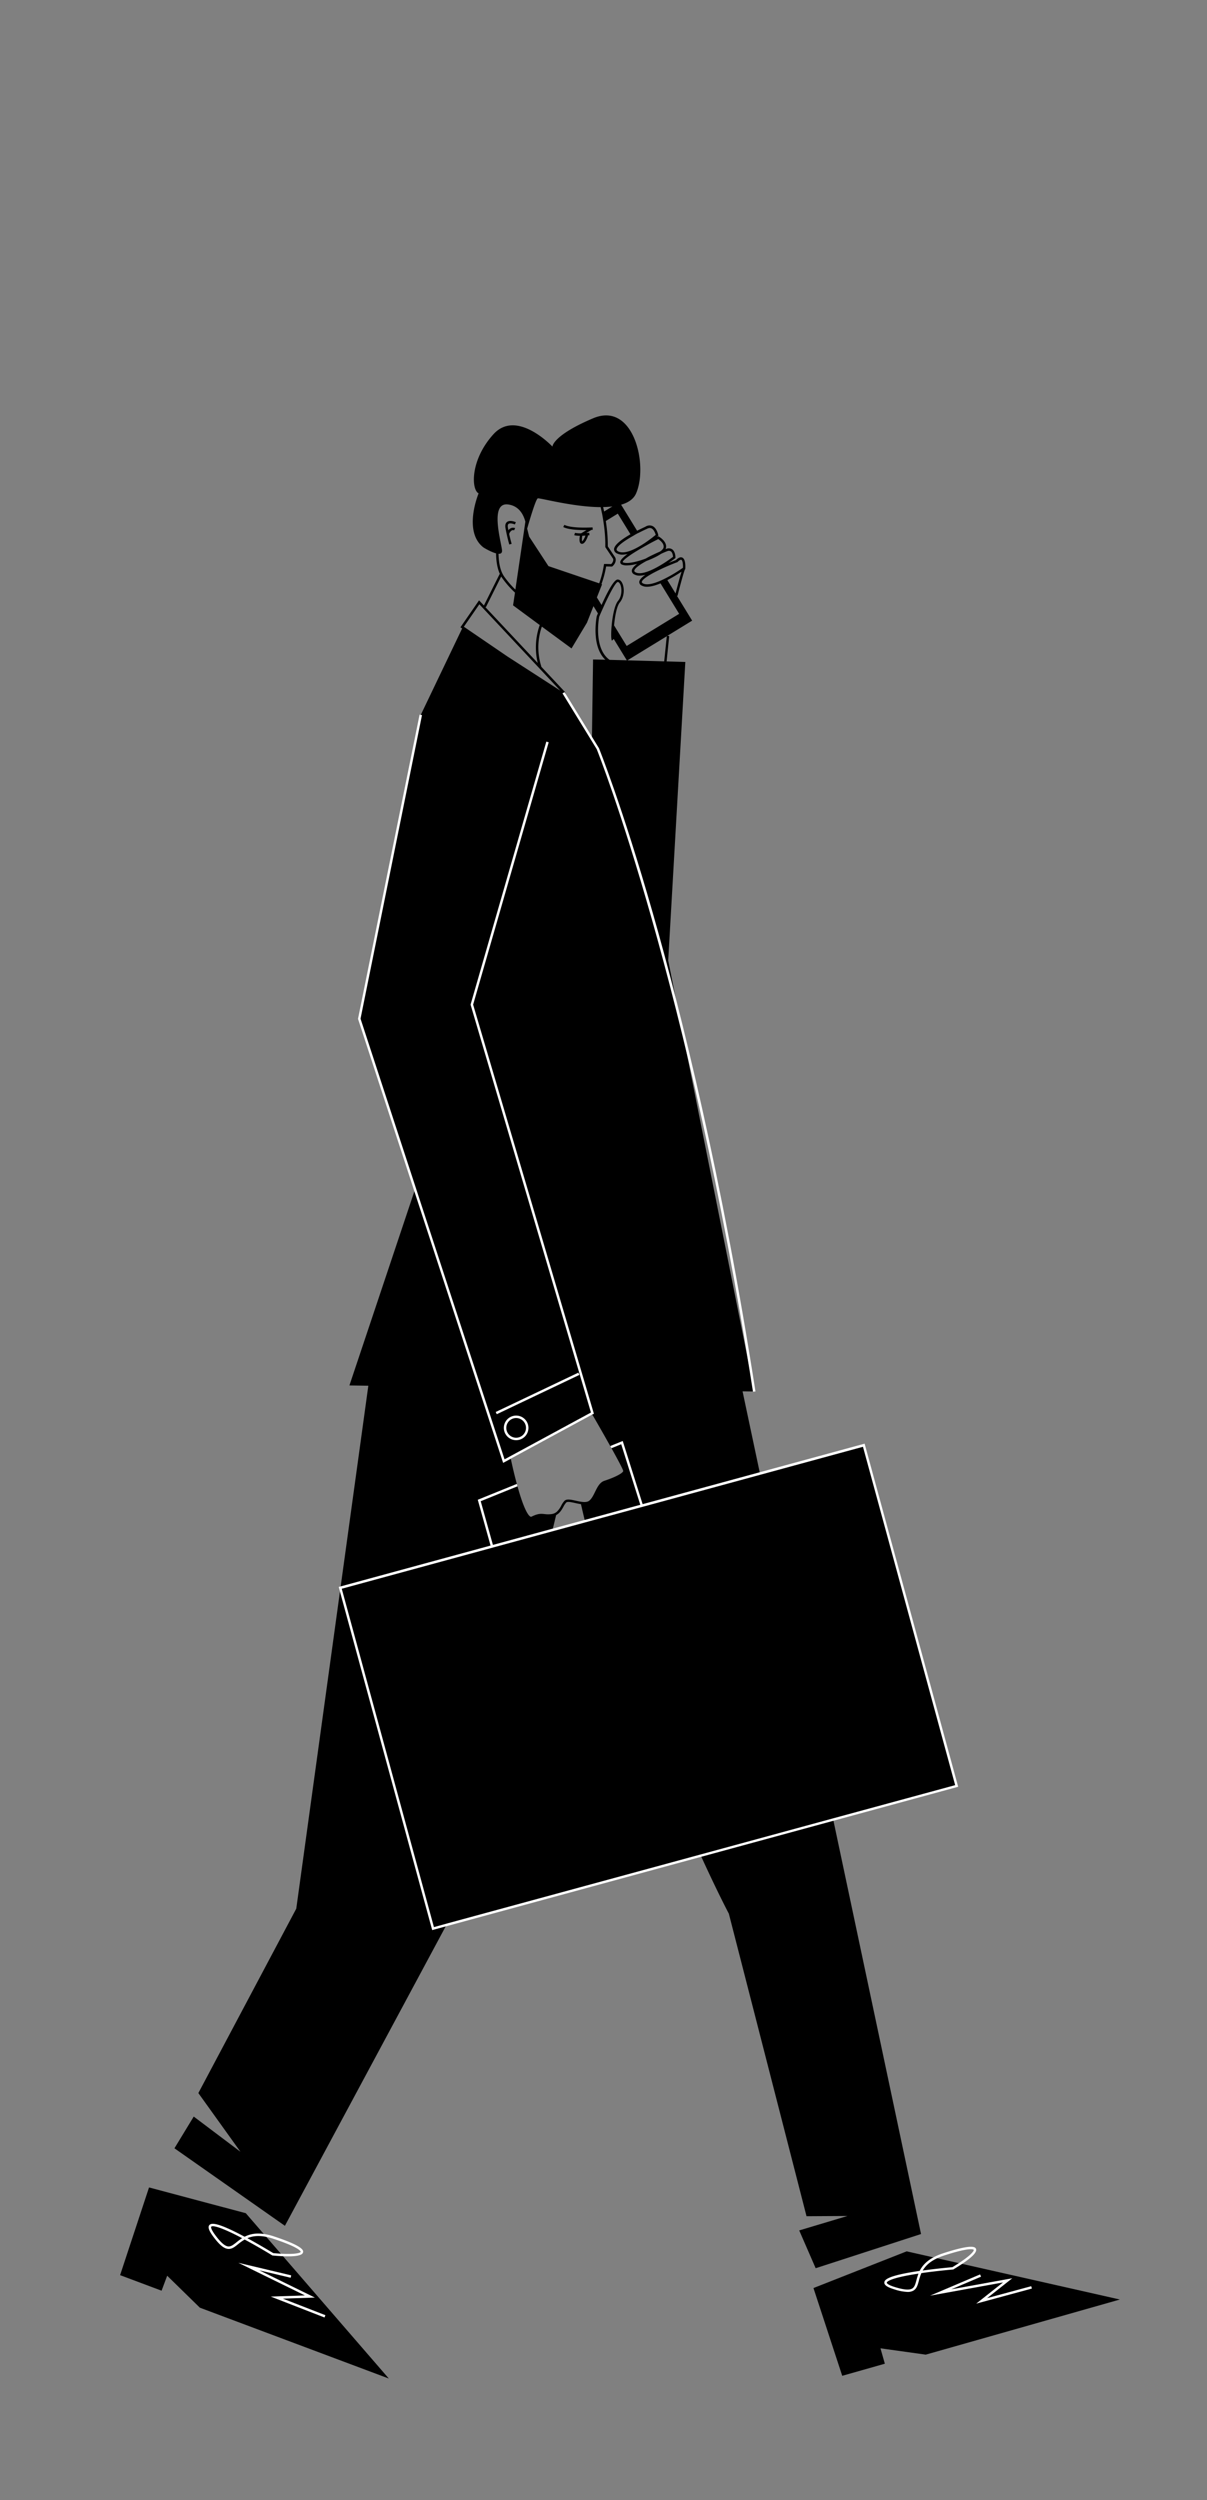 <svg id="Capa_1" data-name="Capa 1" xmlns="http://www.w3.org/2000/svg" viewBox="0 0 981 2032"><rect x="0" y="0" width="981" height="2032" fill="#808080" stroke="none"/><title>Mesa de trabajo 31</title><polygon points="736.89 1829.76 661.15 1859.58 684.53 1930.91 719.16 1921.08 715.61 1908.57 752.41 1913.71 910.17 1868.91 736.89 1829.76"/><polygon points="199.78 1798.77 121.13 1777.82 97.61 1849.1 131.32 1861.74 135.88 1849.57 162.45 1875.55 316.01 1933.13 199.78 1798.77"/><path d="M413.94,442.54l1.91-.57c0-.05-1-3.26-2-7.94a4.92,4.92,0,0,1,2.25-3,2.4,2.4,0,0,1,1.75,0l.83-1.81a4.22,4.22,0,0,0-3.32,0,5.11,5.11,0,0,0-2.15,1.78c-.13-.69-.27-1.39-.4-2.11-.19-1.08-.26-2.49.5-3.09,1.22-.95,4.2,0,5.14.45l.82-1.82c-.49-.22-4.8-2.07-7.19-.2-1.24,1-1.66,2.66-1.23,5A134.17,134.17,0,0,0,413.94,442.54Z"/><path d="M475.48,430.81h1.16l-4.28,2.63a18.34,18.34,0,0,1-5-.38l-.64,1.9a11.06,11.06,0,0,0,2.51.42c.65.05,1.36.07,2.08.08-.06.34-.12.71-.17,1.1-.21,1.72-.27,3.79.51,4.77A1.73,1.73,0,0,0,473,442c2.46,0,4.28-4.67,4.95-6.68l-.48-.16,1.64-.17-.22-2c-.58.07-1.41.14-2.37.22l4.13-2.53,1.06-.06,0-.57-.09-1.42-1.53.06c-2.08.09-6.05.18-10.15,0-4.27-.24-8.67-.82-11.24-2.12l-.9,1.79c2.25,1.14,5.67,1.77,9.23,2.11C469.91,430.73,472.93,430.81,475.48,430.81ZM473.11,440a11.33,11.33,0,0,1,.2-4.57c.88,0,1.74-.07,2.52-.12C474.92,437.79,473.7,439.74,473.11,440Z"/><path d="M677.4,1479.79l-.2-1-.21-1-59.14-279.27-.21-1-.2-1-13.92-65.73h0l9.48.14L543.09,780.62,557,538l-15.2-.43,2.1-20.63-1.52-.15,20.17-12.37-12.42-20.25.51.12c2.42-9.55,5.35-20.25,6.1-21.59l.22-.16,0-.46c.09-1.26.43-7.59-2.43-8.91-2-.93-4.23,1.09-5.12,2-1.22.46-3.38,1.3-6,2.4,2.92-2,4.91-3.54,5.18-3.75l.38-.3V453c0-.19,0-4.64-2.62-6.51a5,5,0,0,0-4.7-.44l0,0-.69.28c2.27-5.73-5.13-10-5.44-10.22l-.47-.26-.48.24-.8.4.9-.75.44-.38-.11-.58c-.05-.23-1.17-5.65-4.75-7.28a6.06,6.06,0,0,0-5.69.59c-1.21.56-3.74,1.73-6.75,3.28l-13-21.18c5.76-1.65,10.17-4.55,12.19-9.21,10-23-2-75-35-61s-33,23-33,23-29-31-48-10-18,45-12,48c0,0-13,31,4,44,0,0,5.78,3.61,10.18,4.76.07,4.95.64,11.5,3.18,16.92l-.25-.13-12.81,25.6-3.94-4.2-15.14,21.91,1.39.95L342,581l-1,2,.22,1.86h0l.37,3.21,31.38,272L284,1126l15.37.23-22.48,163.15-.15,1.07-.08.54h0l-.35,2.53L240.8,1551.24l-79.58,149.88,34.24,47.74-38-28.64L141.78,1746l89.77,63,130.67-243.33.65-1.22.65-1.21L378.68,1535l70.13-290.4.27-1.11.26-1.11,2.65-11c3-1.56,4.58-4.38,5.92-6.77a15.77,15.77,0,0,1,2.3-3.45c1-1,4.21-.27,7.33.42,1.52.34,3.1.69,4.65.91q1.46,6.45,3,12.82c.08.33.15.65.23,1s.16.66.23,1c27.34,114.79,68.1,214,93.52,269.9l.42.93.42.92c13.44,29.43,22.38,46.3,22.38,46.3l63.12,245.85,33.34-.21-39.28,11.75,13.37,30.72,85.63-27.79Zm-216-911.29h0l-1.76-4.77-.5-1.36-19.33-20.62.17,0a51.52,51.52,0,0,1,.41-32.48L464.51,527l12.54-20.91,5.3-13.46,3.61,5.89c-.32.76-.62,1.46-.88,2.1l-.06.18c-.22,1.11-4.68,24.34,7,35.41-5.29-.13-9-.21-10-.21l-.9,62.77,0,1.86v.8l-19.58-32.62,0,0Zm27.81-151.65q.56,2.73,1,5.64c.12.71.23,1.42.33,2.14q.51,3.28.85,6.73c.31,3.05.52,6.29.58,9.66,0,1.19,0,2.41,0,3.63l1.95,2.92,4.24,6.35c.65,1,.2,3-1.43,4.54l-3.79-.08-2,0c-.1.66-.21,1.33-.33,2A77.31,77.31,0,0,1,487,474.09l-11.15-3.78-3-1-6-2.05-21.11-7.16-15.68-24-1.61-6.46c1.51-5.29,6.89-23.73,8.6-24.59,1.26-.63,28.54,7,51.14,7.11C488.5,413.63,488.85,415.21,489.18,416.85Zm12.37,33a9.51,9.51,0,0,0,4.33.93,17.44,17.44,0,0,0,4.18-.56c-3.57,2.61-6,5-6,6.68a2.19,2.19,0,0,0,1.51,2,9.92,9.92,0,0,0,3.85.63,35.5,35.5,0,0,0,8.42-1.28c-2.54,1.93-4.24,3.83-4.35,5.51a3.21,3.21,0,0,0,2,3.09,8.64,8.64,0,0,0,4.28,1,18.7,18.7,0,0,0,4.77-.71c-2.88,2-4.84,4-5,5.74a3.1,3.1,0,0,0,1.91,3,8.94,8.94,0,0,0,4.36,1c3.21,0,7.08-1.13,11-2.76L552,498.88,509.34,525l-10.25-16.71h0c.67-7.16,2.13-15.62,4.68-18.67,3.69-4.43,3.92-11.55,2-15.61-.91-1.95-2.26-3-3.79-3-3.1,0-8.82,11.24-13.08,20.71l-3.78-6.16,4.2-10.65-.49-.17a79.77,79.77,0,0,0,3.8-14.36l4.83.1.29-.23c2.5-2.08,3.43-5.41,2.09-7.43L494,444.07a120.27,120.27,0,0,0-.63-13c-.26-2.61-.6-5.16-1-7.62l9.75-6,10.29,16.79c-6.59,3.78-13.27,8.52-13.34,12.2C499.1,447.48,499.5,448.87,501.55,449.89Zm47.51,32.51h0l-6.69-10.89a122.65,122.65,0,0,0,11.56-6.87h0C552.62,468.73,550.72,475.88,549.06,482.4ZM487,501.29c.09-.23.19-.45.28-.68.64-1.52,1.3-3.06,2-4.59.32-.74.65-1.49,1-2.22,4.85-10.81,10-20.52,11.8-20.8.7,0,1.42.69,2,1.88,1.43,3.06,1.62,9.44-1.75,13.48-2.44,2.92-4.05,10.18-4.89,17.09-.13,1.1-.25,2.19-.34,3.26-.24,2.71-.35,5.24-.34,7.27h0c0,2.55.23,4.32.63,4.72l1.41-1.41,10.64,17.37-14-.37C482.46,527.08,486.65,503,487,501.29Zm52.83,36.23c-8.84-.26-19.85-.56-29.89-.83l32-19.6h0Zm10.56-80.58.21-.08.15-.15c1.5-1.51,2.34-1.77,2.75-1.77a.56.56,0,0,1,.27.05c1.07.49,1.43,3.92,1.3,6.47a120,120,0,0,1-13.71,8.32c-1.23.63-2.46,1.23-3.69,1.79-.62.28-1.24.55-1.85.8-5.37,2.23-10.4,3.36-13.29,1.76-.94-.52-.91-.95-.9-1.11.13-1.82,4.3-4.69,9.89-7.67l1.78-.92c1.18-.6,2.42-1.21,3.68-1.8C541.4,460.52,546.18,458.51,550.35,456.94Zm-8-9a3.05,3.05,0,0,1,2.86.17c1.28.91,1.69,3.18,1.78,4.42a105.92,105.92,0,0,1-11.54,7.65c-1.18.67-2.39,1.33-3.6,1.93-.6.31-1.21.6-1.81.88-5.35,2.47-10.5,3.83-13.54,2.14-1-.56-1-1-1-1.22.13-2,4.39-5,9.89-8l.21-.07,1.89-.75.41-.17c.74-.31,2-.83,3.35-1.49a47.6,47.6,0,0,0,6-3.3C539,449.3,540.75,448.58,542.34,447.94ZM535,438.15c1.39.91,5.51,4,4.12,7.48a8.23,8.23,0,0,1-2.87,2.73c-1.87.82-4,1.79-6.24,2.88-1.21.58-2.44,1.2-3.65,1.85l-1.76,1-.09,0c-8,3-15.21,4.21-18.07,3a.73.73,0,0,1-.29-.19c-.36-1.34,5.23-5.52,13.74-10.53l1.72-1c1.14-.65,2.33-1.33,3.56-2C528.19,441.63,531.5,439.88,535,438.15Zm-16.1-5c2.31-1.19,4.56-2.29,6.56-3.2l.09,0a5.25,5.25,0,0,1,2.59-.82,3.28,3.28,0,0,1,1.31.28c1.93.88,3.06,3.74,3.48,5.3a111.27,111.27,0,0,1-9,6.7c-1.11.73-2.27,1.47-3.46,2.18-.57.34-1.15.68-1.73,1-5.88,3.29-12.21,5.62-16.25,3.6-1.35-.68-1.34-1.35-1.34-1.57.05-2.55,5.81-6.71,12.4-10.51.57-.33,1.15-.66,1.74-1C516.44,434.38,517.65,433.74,518.85,433.11ZM497.73,411.6,491,415.73c-.25-1.25-.52-2.46-.8-3.64A72.36,72.36,0,0,0,497.73,411.6Zm-92.54,38.49c1.88.09,3.11-.69,2.81-3.09-1-8-10-39,5-37,8.92,1.19,12.53,8.39,14,14l-8.12,55.2a75.1,75.1,0,0,1-8.95-10.37C406.12,463.55,405.29,455.82,405.19,450.09Zm2.15,18.46q.45.76,1,1.47a77.59,77.59,0,0,0,10.22,11.63L417,492l21.68,16h0a54.11,54.11,0,0,0-1.62,30.86h0l-42.87-45.73h0l.71.36ZM389.6,491.13l65.77,70.17-43.11-27.86-.1-.07-35.15-24Zm82.12,729.31c-1.25-.21-2.52-.49-3.74-.76-4-.89-7.42-1.65-9.19.11a17.77,17.77,0,0,0-2.63,3.89,18,18,0,0,1-3.47,4.86,8,8,0,0,1-4.33,2,20.89,20.89,0,0,1-5.78,0c-2.82-.29-5.26-.55-10.53,2.09a1,1,0,0,1-.93,0C428,1231,424,1220.34,420.59,1208c-.17-.64-.35-1.29-.53-1.94-1.86-6.85-3.56-14.08-4.9-20.47l44.94-24.34,10.18-5.52,10.51-5.69.83,0c4.47,7.7,9.79,17,14.38,25.24l1,1.75c5.3,9.54,9.38,17.22,9.53,18.47,0,1.43-5.37,4.74-15.32,8-3.77,1.26-5.69,5.19-7.56,9-1.34,2.74-2.73,5.57-4.74,7.18C477.25,1221,474.56,1220.92,471.72,1220.44Z"/><path d="M793.24,1827.72c-.56-1.22-2-4.46-26.71,3.61a47.28,47.28,0,0,0-7.91,3.34c-6.1,3.3-9.27,7.22-11.16,11l-.25,0c-24.72,3.65-28.19,6.86-28.45,9.26-.23,2.17,2.22,3.92,8,5.69a38.76,38.76,0,0,0,10.9,2.13,9.31,9.31,0,0,0,4.58-1c2.81-1.55,3.64-4.6,4.59-8.14a39.63,39.63,0,0,1,2.05-6.16c12.92-1.86,25.5-2.92,25.63-2.93l.23,0,.2-.12q4-2.4,7.12-4.51C790.56,1834.2,794.33,1830.1,793.24,1827.72Zm-48.39,25.45c-.87,3.22-1.56,5.77-3.62,6.91-2.39,1.31-6.81.9-13.93-1.3-6.52-2-6.56-3.41-6.55-3.57.07-.59,1.62-3.7,25.75-7.34A51.75,51.75,0,0,0,744.85,1853.17Zm34.45-13.83c-1.55,1-3.29,2.11-5.24,3.29-1.72.15-12.6,1.11-24.1,2.72,2.06-3.53,5.49-7.07,11.74-10h0a47.52,47.52,0,0,1,5.44-2.14c13.06-4.27,19.12-5.19,21.92-5.19,2.06,0,2.35.5,2.35.51C791.72,1829.2,789.87,1832.43,779.3,1839.34Z" fill="#fff"/><polygon points="793.41 1872.26 815.22 1855.02 755.91 1865.79 796.57 1848.5 797.35 1850.34 773.17 1860.62 822.74 1851.62 802.3 1867.78 838.14 1858.07 838.67 1860 793.41 1872.26" fill="#fff"/><path d="M222.71,1817.63a46.51,46.51,0,0,0-8.35-2h0c-6.86-1-11.74.31-15.52,2.25l-.23-.11c-22-11.74-26.75-11.21-28.38-9.43-1.48,1.6-.55,4.47,3,9.3,4.83,6.54,8.47,9.66,11.79,10.1s5.66-1.55,8.52-3.83a40.33,40.33,0,0,1,5.31-3.74c11.5,6.17,22.25,12.78,22.36,12.85l.2.12.23,0c3.09.29,5.89.48,8.4.59,1.53.07,3,.1,4.26.1,7.55,0,11.59-1.09,12-3.27C246.62,1829.26,247.35,1825.77,222.71,1817.63Zm-30.41,4.7c-2.62,2.08-4.68,3.72-7,3.41-2.7-.35-6-3.31-10.44-9.3-4.05-5.5-3.25-6.65-3.15-6.76s.43-.33,1.27-.33c2.24,0,8.17,1.44,23.81,9.7A50.91,50.91,0,0,0,192.3,1822.33Zm52.09,7.84c-.14.69-3.55,2.2-16.16,1.49-1.85-.11-3.9-.26-6.17-.47-1.47-.9-10.8-6.58-21-12.12,3.75-1.61,8.61-2.42,15.36-1.07h0a50.43,50.43,0,0,1,5.66,1.52C244.77,1827,244.4,1830.14,244.39,1830.17Z" fill="#fff"/><polygon points="263.75 1883.52 220.05 1866.52 247.83 1865.59 193.71 1839.06 236.69 1849.28 236.23 1851.22 210.67 1845.15 255.91 1867.32 229.87 1868.19 264.47 1881.65 263.75 1883.52" fill="#fff"/><path d="M418.71,1208.74l-28,11.35,9.93,35.57.27,1,.27,1,1.29,4.64-1.92.54-1.3-4.65-.27-1-.27-1-10.4-37.28,29.88-12.11,1.88-.76c.18.65.36,1.3.53,1.94Z" fill="#fff"/><path d="M523.45,1226.2l-1.9.6L521,1225l-.3-1-.3-1-15.5-49.21-6,2.44L497,1177l-1-1.75,1.88-.77,8.25-3.34,16.16,51.34.3,1,.3,1Z" fill="#fff"/><rect x="306.5" y="1227.5" width="441" height="287" transform="translate(-341.88 186.77) rotate(-15.24)"/><path d="M520.67,1224l-45.29,12.34-26.3,7.17-.27,1.11,26.8-7.3L521,1225Zm0,0-45.29,12.34-26.3,7.17-.27,1.11,26.8-7.3L521,1225ZM703,1174.32l-.26-1-85.28,23.24-95.15,25.92-1.92.53-45.22,12.32-25.81,7-48.71,13.27-1.93.53-121.81,33.19-.62.17-1,.26,1,3.72L351,1567.68l.26,1,10.94-3L570,1509.06l107.43-29.27,100.33-27.34,1-.26ZM363.52,1563.24l-10.84,3-74.92-275,121.48-33.1,1.93-.53,47.64-13,26.8-7.3L521,1225l1.92-.52,95-25.88,83.47-22.74,74.92,275-99.25,27-107.86,29.39ZM520.67,1224l-45.29,12.34-26.3,7.17-.27,1.11,26.8-7.3L521,1225Zm0,0-45.29,12.34-26.3,7.17-.27,1.11,26.8-7.3L521,1225Z" fill="#fff"/><path d="M612,1131.15C560,797.76,486.83,613.52,485,608.9l-27.83-45.38,1.7-1,27.95,45.59c.18.46,18.84,46.7,43.72,133.88,23,80.44,56.08,213.21,83.47,388.9Z" fill="#fff"/><polygon points="342 581 292 828 409.5 1187.5 481.5 1148.5 383.5 816.5 445 603 342 581"/><polygon points="482.69 1148.99 481.41 1149.68 480.79 1150.02 470.28 1155.71 460.1 1161.23 415.16 1185.57 413.32 1186.57 408.92 1188.95 395.64 1148.3 388.87 1127.59 387.23 1122.59 351.63 1013.65 336.78 968.25 336.78 968.24 290.97 828.06 341.02 580.8 341.96 580.99 342 581 342.98 581.2 342.98 581.21 341.59 588.08 293.03 827.94 337.85 965.06 352.3 1009.28 389.39 1122.75 390.98 1127.63 397.76 1148.35 410.08 1186.05 412.89 1184.53 414.73 1183.53 459.02 1159.54 459.75 1159.15 459.75 1159.14 470.91 1153.1 476.75 1149.94 480.31 1148.01 479.8 1146.29 475.81 1132.78 474.78 1129.26 474.67 1128.9 467.98 1106.25 390.52 843.82 382.46 816.5 382.54 816.22 444.02 602.79 444.04 602.72 445 603 445.96 603.28 384.54 816.5 392.16 842.31 469.93 1105.77 476.77 1128.93 482.04 1146.77 482.69 1148.99" fill="#fff"/><line x1="470.5" y1="1116.5" x2="403.35" y2="1148.46" fill="none"/><rect x="399.74" y="1131.48" width="74.37" height="2" transform="translate(-444.27 297.67) rotate(-25.45)" fill="#fff"/><circle cx="419.5" cy="1160.5" r="9"/><path d="M419.5,1150.5a10,10,0,1,0,10,10A10,10,0,0,0,419.5,1150.5Zm0,18a8,8,0,1,1,8-8A8,8,0,0,1,419.5,1168.5Z" fill="#fff"/></svg>